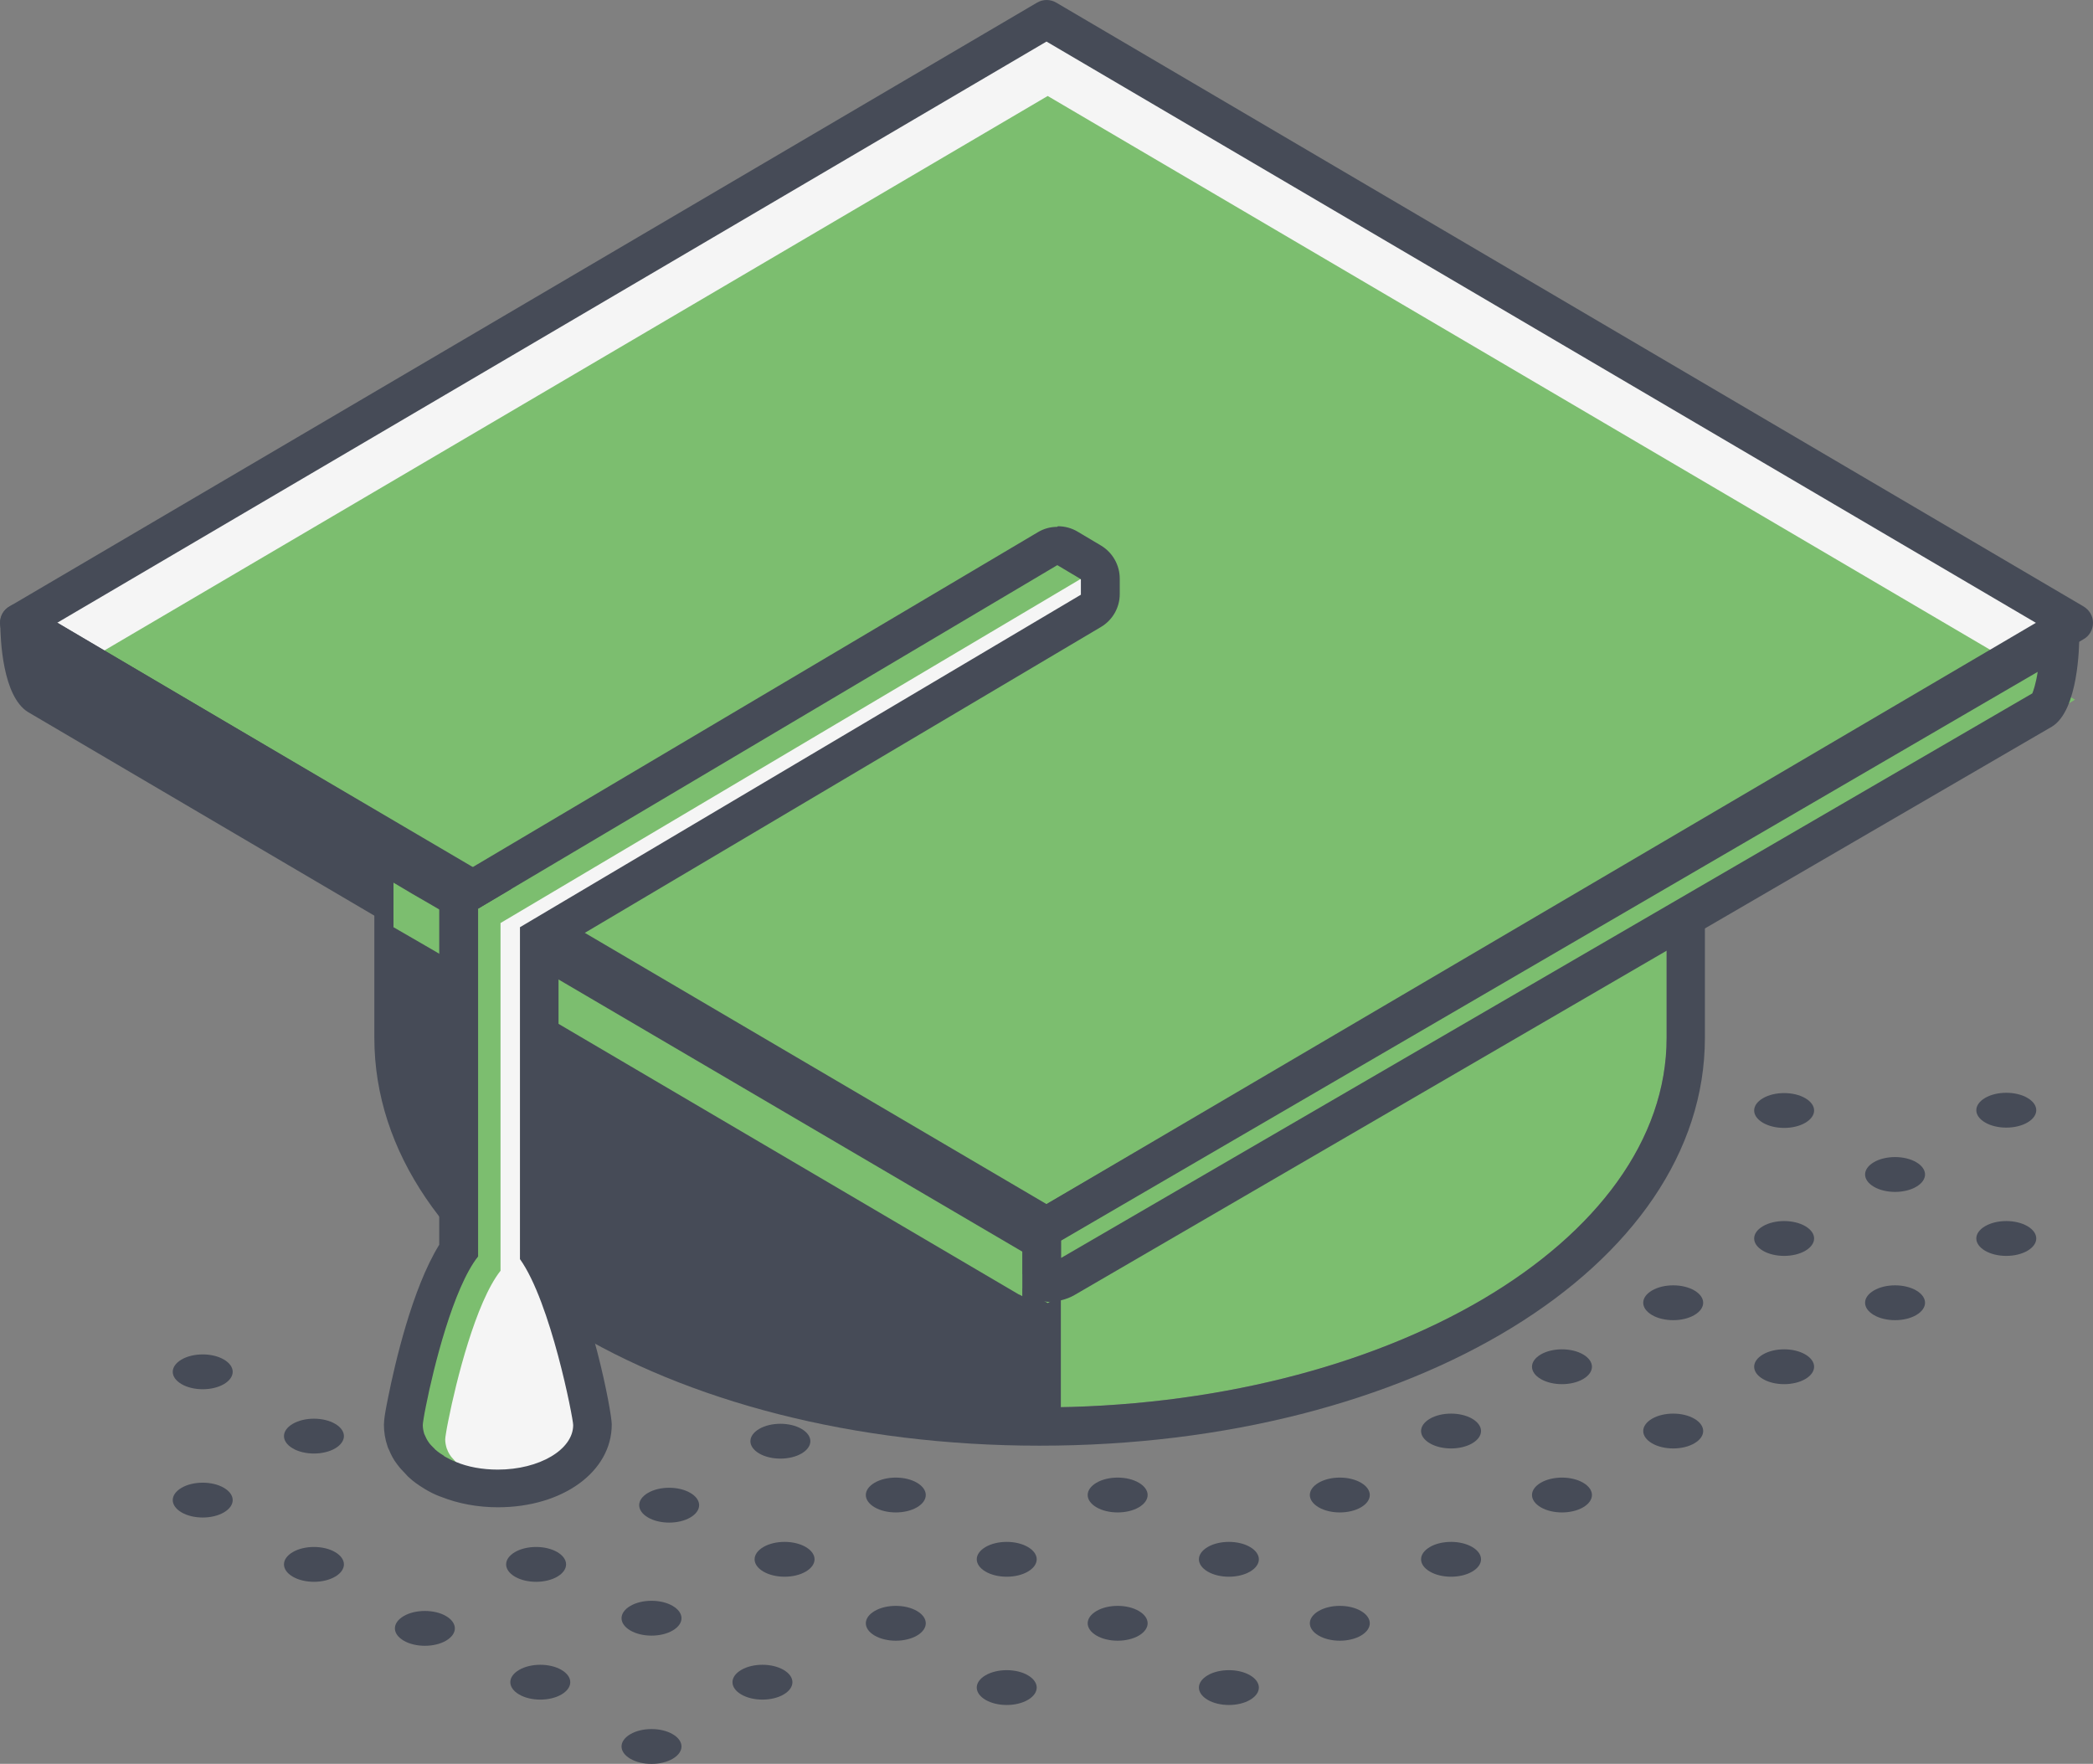 <?xml version="1.0" encoding="UTF-8"?><svg id="Calque_2" xmlns="http://www.w3.org/2000/svg" viewBox="0 0 70 58.99"><rect x="0" y="0" width="70" height="58.99" fill="#808080" stroke="none"/><defs><style>.cls-1{fill:#f5f5f5;}.cls-2{fill:#7cbe6f;}.cls-3{fill:#464b57;}</style></defs><g id="Calque_1-2"><g><g><path class="cls-3" d="M23.09,49.93c.39,.23,.39,.59,0,.82-.39,.23-1.03,.23-1.42,0-.39-.23-.39-.59,0-.82,.39-.23,1.03-.23,1.42,0Z"/><path class="cls-3" d="M26.81,47.79c.39,.23,.39,.59,0,.82-.39,.23-1.03,.23-1.42,0-.39-.23-.39-.59,0-.82,.39-.23,1.03-.23,1.42,0Z"/><path class="cls-3" d="M41.81,56.03c.39,.23,.39,.59,0,.82-.39,.23-1.03,.23-1.42,0-.39-.23-.39-.59,0-.82,.39-.23,1.03-.23,1.42,0Z"/><path class="cls-3" d="M45.52,53.88c.39,.23,.39,.59,0,.82-.39,.23-1.03,.23-1.42,0-.39-.23-.39-.59,0-.82,.39-.23,1.03-.23,1.42,0Z"/><path class="cls-3" d="M49.24,51.74c.39,.23,.39,.59,0,.82-.39,.23-1.03,.23-1.42,0-.39-.23-.39-.59,0-.82,.39-.23,1.03-.23,1.42,0Z"/><path class="cls-3" d="M52.95,49.59c.39,.23,.39,.59,0,.82-.39,.23-1.03,.23-1.42,0-.39-.23-.39-.59,0-.82,.39-.23,1.03-.23,1.42,0Z"/><path class="cls-3" d="M56.67,47.45c.39,.23,.39,.59,0,.82-.39,.23-1.03,.23-1.42,0-.39-.23-.39-.59,0-.82,.39-.23,1.03-.23,1.42,0Z"/><path class="cls-3" d="M60.38,45.3c.39,.23,.39,.59,0,.82-.39,.23-1.03,.23-1.42,0-.39-.23-.39-.59,0-.82,.39-.23,1.03-.23,1.42,0Z"/><path class="cls-3" d="M64.09,43.16c.39,.23,.39,.59,0,.82-.39,.23-1.03,.23-1.42,0-.39-.23-.39-.59,0-.82,.39-.23,1.03-.23,1.42,0Z"/><path class="cls-3" d="M67.81,41.01c.39,.23,.39,.59,0,.82-.39,.23-1.03,.23-1.42,0-.39-.23-.39-.59,0-.82,.39-.23,1.03-.23,1.42,0Z"/><path class="cls-3" d="M34.38,56.03c.39,.23,.39,.59,0,.82-.39,.23-1.03,.23-1.42,0-.39-.23-.39-.59,0-.82,.39-.23,1.03-.23,1.42,0Z"/><path class="cls-3" d="M38.09,53.88c.39,.23,.39,.59,0,.82-.39,.23-1.03,.23-1.42,0-.39-.23-.39-.59,0-.82,.39-.23,1.03-.23,1.42,0Z"/><path class="cls-3" d="M41.81,51.74c.39,.23,.39,.59,0,.82-.39,.23-1.03,.23-1.42,0-.39-.23-.39-.59,0-.82,.39-.23,1.03-.23,1.42,0Z"/><path class="cls-3" d="M45.52,49.59c.39,.23,.39,.59,0,.82-.39,.23-1.03,.23-1.42,0-.39-.23-.39-.59,0-.82,.39-.23,1.03-.23,1.42,0Z"/><path class="cls-3" d="M49.24,47.45c.39,.23,.39,.59,0,.82-.39,.23-1.03,.23-1.42,0-.39-.23-.39-.59,0-.82,.39-.23,1.03-.23,1.42,0Z"/><path class="cls-3" d="M52.95,45.3c.39,.23,.39,.59,0,.82-.39,.23-1.03,.23-1.42,0-.39-.23-.39-.59,0-.82,.39-.23,1.03-.23,1.42,0Z"/><path class="cls-3" d="M56.67,43.16c.39,.23,.39,.59,0,.82-.39,.23-1.03,.23-1.42,0-.39-.23-.39-.59,0-.82,.39-.23,1.03-.23,1.42,0Z"/><path class="cls-3" d="M60.38,41.01c.39,.23,.39,.59,0,.82-.39,.23-1.03,.23-1.42,0-.39-.23-.39-.59,0-.82,.39-.23,1.03-.23,1.42,0Z"/><path class="cls-3" d="M64.09,38.87c.39,.23,.39,.59,0,.82-.39,.23-1.03,.23-1.42,0-.39-.23-.39-.59,0-.82,.39-.23,1.03-.23,1.42,0Z"/><path class="cls-3" d="M67.81,36.72c.39,.23,.39,.59,0,.82-.39,.23-1.03,.23-1.42,0-.39-.23-.39-.59,0-.82,.39-.23,1.03-.23,1.42,0Z"/><path class="cls-3" d="M30.67,53.88c.39,.23,.39,.59,0,.82-.39,.23-1.03,.23-1.42,0-.39-.23-.39-.59,0-.82,.39-.23,1.03-.23,1.42,0Z"/><path class="cls-3" d="M34.38,51.74c.39,.23,.39,.59,0,.82-.39,.23-1.03,.23-1.42,0-.39-.23-.39-.59,0-.82,.39-.23,1.03-.23,1.42,0Z"/><path class="cls-3" d="M38.09,49.59c.39,.23,.39,.59,0,.82-.39,.23-1.03,.23-1.42,0-.39-.23-.39-.59,0-.82,.39-.23,1.03-.23,1.42,0Z"/><path class="cls-3" d="M60.38,36.73c.39,.23,.39,.59,0,.82-.39,.23-1.03,.23-1.42,0-.39-.23-.39-.59,0-.82,.39-.23,1.03-.23,1.42,0Z"/><path class="cls-3" d="M26.95,51.74c.39,.23,.39,.59,0,.82-.39,.23-1.03,.23-1.42,0-.39-.23-.39-.59,0-.82,.39-.23,1.03-.23,1.42,0Z"/><path class="cls-3" d="M30.67,49.59c.39,.23,.39,.59,0,.82-.39,.23-1.03,.23-1.42,0-.39-.23-.39-.59,0-.82,.39-.23,1.03-.23,1.42,0Z"/><path class="cls-3" d="M14.92,54.05c.39,.23,.39,.59,0,.82-.39,.23-1.03,.23-1.42,0-.39-.23-.39-.59,0-.82,.39-.23,1.03-.23,1.42,0Z"/><path class="cls-3" d="M18.64,51.91c.39,.23,.39,.59,0,.82-.39,.23-1.03,.23-1.42,0-.39-.23-.39-.59,0-.82,.39-.23,1.03-.23,1.42,0Z"/><path class="cls-3" d="M11.21,51.91c.39,.23,.39,.59,0,.82-.39,.23-1.03,.23-1.42,0-.39-.23-.39-.59,0-.82,.39-.23,1.03-.23,1.42,0Z"/><path class="cls-3" d="M7.49,49.76c.39,.23,.39,.59,0,.82-.39,.23-1.03,.23-1.42,0-.39-.23-.39-.59,0-.82,.39-.23,1.03-.23,1.42,0Z"/><path class="cls-3" d="M11.21,47.62c.39,.23,.39,.59,0,.82-.39,.23-1.03,.23-1.42,0-.39-.23-.39-.59,0-.82,.39-.23,1.03-.23,1.42,0Z"/><path class="cls-3" d="M7.49,45.47c.39,.23,.39,.59,0,.82s-1.03,.23-1.42,0c-.39-.23-.39-.59,0-.82,.39-.23,1.03-.23,1.42,0Z"/><path class="cls-3" d="M22.5,58c.39,.23,.39,.59,0,.82-.39,.23-1.03,.23-1.42,0-.39-.23-.39-.59,0-.82,.39-.23,1.03-.23,1.42,0Z"/><path class="cls-3" d="M26.21,55.85c.39,.23,.39,.59,0,.82-.39,.23-1.03,.23-1.42,0-.39-.23-.39-.59,0-.82,.39-.23,1.03-.23,1.42,0Z"/><path class="cls-3" d="M18.78,55.85c.39,.23,.39,.59,0,.82-.39,.23-1.03,.23-1.42,0-.39-.23-.39-.59,0-.82,.39-.23,1.03-.23,1.42,0Z"/><path class="cls-3" d="M22.5,53.71c.39,.23,.39,.59,0,.82-.39,.23-1.03,.23-1.42,0-.39-.23-.39-.59,0-.82,.39-.23,1.03-.23,1.42,0Z"/></g><path class="cls-2" d="M55.74,22.52c0-6.82-9.39-12.36-20.97-12.36S13.8,15.7,13.8,22.52v12.19c0,6.82,9.39,12.36,20.97,12.36s20.97-5.53,20.97-12.36v-12.19Z"/><path class="cls-3" d="M34.77,10.16c11.58,0,20.97,5.53,20.97,12.36v12.19c0,6.82-9.39,12.36-20.97,12.36s-20.97-5.53-20.97-12.36v-12.19c0-6.82,9.39-12.36,20.97-12.36h0Zm0-1.28c-12.48,0-22.25,5.99-22.25,13.64v12.19c0,7.65,9.77,13.64,22.25,13.64s22.25-5.99,22.25-13.64v-12.19c0-7.65-9.77-13.64-22.25-13.64h0Z"/><path class="cls-3" d="M13.8,22.52c0-6.81,9.39-12.35,20.97-12.35h.06V47.07h-.06c-11.58,0-20.97-5.53-20.97-12.36v-12.19Z"/><path class="cls-3" d="M34.77,9.53c-11.91,0-21.61,5.83-21.61,12.99v6.99l.64,.38,.64,.37v-7.75c0-6.35,8.82-11.52,19.75-11.7V46.42c-10.93-.18-19.75-5.36-19.75-11.7v-2.96l-.64-.37-.64-.37v3.71c0,7.16,9.7,13,21.68,13,.36,0,.64-.3,.64-.64V10.17c0-.36-.35-.64-.71-.64Z"/><path class="cls-2" d="M35,41.02l33.88-19.72c0,1.13-.27,2.23-.6,2.44l-32.68,19c-.21,.13-.5,.18-.77,.13v-1.87l.17,.03Z"/><polygon class="cls-1" points="69.36 20.83 35 41.02 .65 20.83 35 .64 69.36 20.83"/><polygon class="cls-2" points="69.4 23.4 35.04 43.58 .69 23.4 35.04 3.21 69.4 23.4"/><path class="cls-3" d="M34.84,40.99v1.87c-.08,0-.14-.01-.21-.04-.09-.01-.17-.05-.23-.09L1.25,23.27c-.33-.21-.6-1.17-.6-2.44l34.19,20.16Z"/><path class="cls-3" d="M69.21,20.75c-.21-.12-.45-.12-.64,0l-33.1,19.25-.53,.31-.76-.45L14.44,28.22l-1.28-.76L.98,20.27c-.21-.12-.45-.12-.64,0-.21,.12-.33,.32-.33,.55,0,.58,.08,2.46,.92,2.99l12.23,7.19v-1.49L1.63,22.75c-.06-.06-.17-.32-.24-.74l11.77,6.94,1.28,.76,19.75,11.64h.01v.53h-.01s0,1.48,0,1.48c.08,.04,.17,.08,.27,.1,.08,.01,.15,.03,.22,.03,.01,.01,.03,.01,.04,.01,.04,.01,.08,.01,.13,.01,.06,.01,.14,.03,.21,.03,.14,0,.28-.01,.42-.05,.17-.04,.32-.1,.46-.18l32.69-19.01c.89-.55,.91-2.75,.91-2.99,0-.23-.13-.44-.32-.55Zm-1.24,2.44l-32.48,18.88v-.58l32.66-19.02c-.06,.4-.15,.65-.18,.72Z"/><path class="cls-2" d="M34.19,41.86v1.49s-.08-.05-.12-.06L14.44,31.75l-.64-.37-.64-.37v-1.49l.64,.38,.64,.37,19.75,11.59Z"/><path class="cls-3" d="M35,41.66c-.11,0-.22-.03-.32-.09L.32,21.38c-.2-.12-.32-.32-.32-.55s.12-.44,.32-.55L34.68,.09c.2-.12,.45-.12,.65,0l34.35,20.19c.2,.12,.32,.32,.32,.55s-.12,.44-.32,.55l-34.35,20.19c-.1,.06-.21,.09-.32,.09ZM1.91,20.83l33.09,19.44,33.09-19.44L35,1.39,1.91,20.83Z"/><path class="cls-2" d="M36.15,19.89v-.52l-.79-.47L15.97,30.4v11.63s0,0,0,0c-.83,1.05-1.49,3.72-1.74,4.98-.04,.18-.06,.32-.08,.43-.02,.12-.03,.2-.03,.23,0,.1,.02,.2,.05,.3,0,0,0,.01,.01,.02,.03,.09,.08,.18,.14,.26,.05,.06,.11,.12,.16,.18,.02,.02,.04,.05,.07,.07,.08,.07,.18,.14,.28,.2,0,0,.02,.01,.02,.02,.11,.07,.23,.13,.37,.18,0,0,0,0,0,0,.4,.16,.89,.26,1.41,.26,1.39,0,2.52-.67,2.52-1.49,0-.22-.75-4.11-1.78-5.55v-11.1s18.76-11.12,18.76-11.12Z"/><path class="cls-1" d="M36.92,20.36v-.52l-.79-.47-19.39,11.5v11.63s0,0,0,0c-.83,1.05-1.49,3.72-1.74,4.98-.04,.18-.06,.32-.08,.43-.02,.12-.03,.2-.03,.23,0,.1,.02,.2,.05,.3,0,0,0,.01,.01,.02,.03,.09,.08,.18,.14,.26,.05,.06,.11,.12,.16,.18,.02,.02,.04,.05,.07,.07,.08,.07,.18,.14,.28,.2,0,0,.02,.01,.02,.02,.11,.07,.23,.13,.37,.18,0,0,0,0,0,0,.4,.16,.89,.26,1.41,.26,1.39,0,2.52-.67,2.52-1.49,0-.22-.75-4.11-1.78-5.55v-11.1s18.76-11.12,18.76-11.12Z"/><path class="cls-3" d="M35.36,18.9l.79,.47v.52l-18.76,11.12v11.1c1.03,1.44,1.78,5.33,1.78,5.55,0,.82-1.13,1.49-2.52,1.49-.52,0-1.01-.09-1.41-.26,0,0,0,0,0,0-.13-.05-.25-.11-.37-.18,0,0-.02-.01-.02-.02-.1-.06-.2-.13-.28-.2-.03-.02-.04-.05-.07-.07-.06-.06-.12-.12-.16-.18-.06-.08-.1-.17-.14-.26,0,0,0-.01-.01-.02-.03-.1-.05-.2-.05-.3,0-.03,.01-.11,.03-.23,.02-.11,.04-.25,.08-.43,.25-1.26,.91-3.93,1.74-4.98h0s0-11.63,0-11.63l19.39-11.5h0Zm0-1.28c-.23,0-.45,.06-.65,.18L15.32,29.29c-.39,.23-.63,.65-.63,1.1v11.24c-.91,1.47-1.49,4.01-1.71,5.11-.04,.2-.07,.35-.09,.47-.04,.22-.05,.39-.05,.44,0,.24,.04,.49,.12,.72,.01,.04,.03,.08,.05,.12,.07,.17,.16,.34,.27,.48,.08,.11,.18,.22,.29,.33,.04,.05,.09,.1,.14,.14,.12,.11,.26,.21,.42,.31,.03,.02,.06,.04,.08,.05,.15,.09,.32,.18,.51,.25,0,0,.02,0,.03,.01,.58,.23,1.23,.35,1.9,.35,2.17,0,3.81-1.19,3.81-2.77,0-.42-.69-4.05-1.78-5.92v-10s18.14-10.75,18.14-10.75c.39-.23,.63-.65,.63-1.1v-.52c0-.45-.24-.87-.62-1.1l-.79-.47c-.2-.12-.43-.18-.66-.18h0Z"/></g></g></svg>